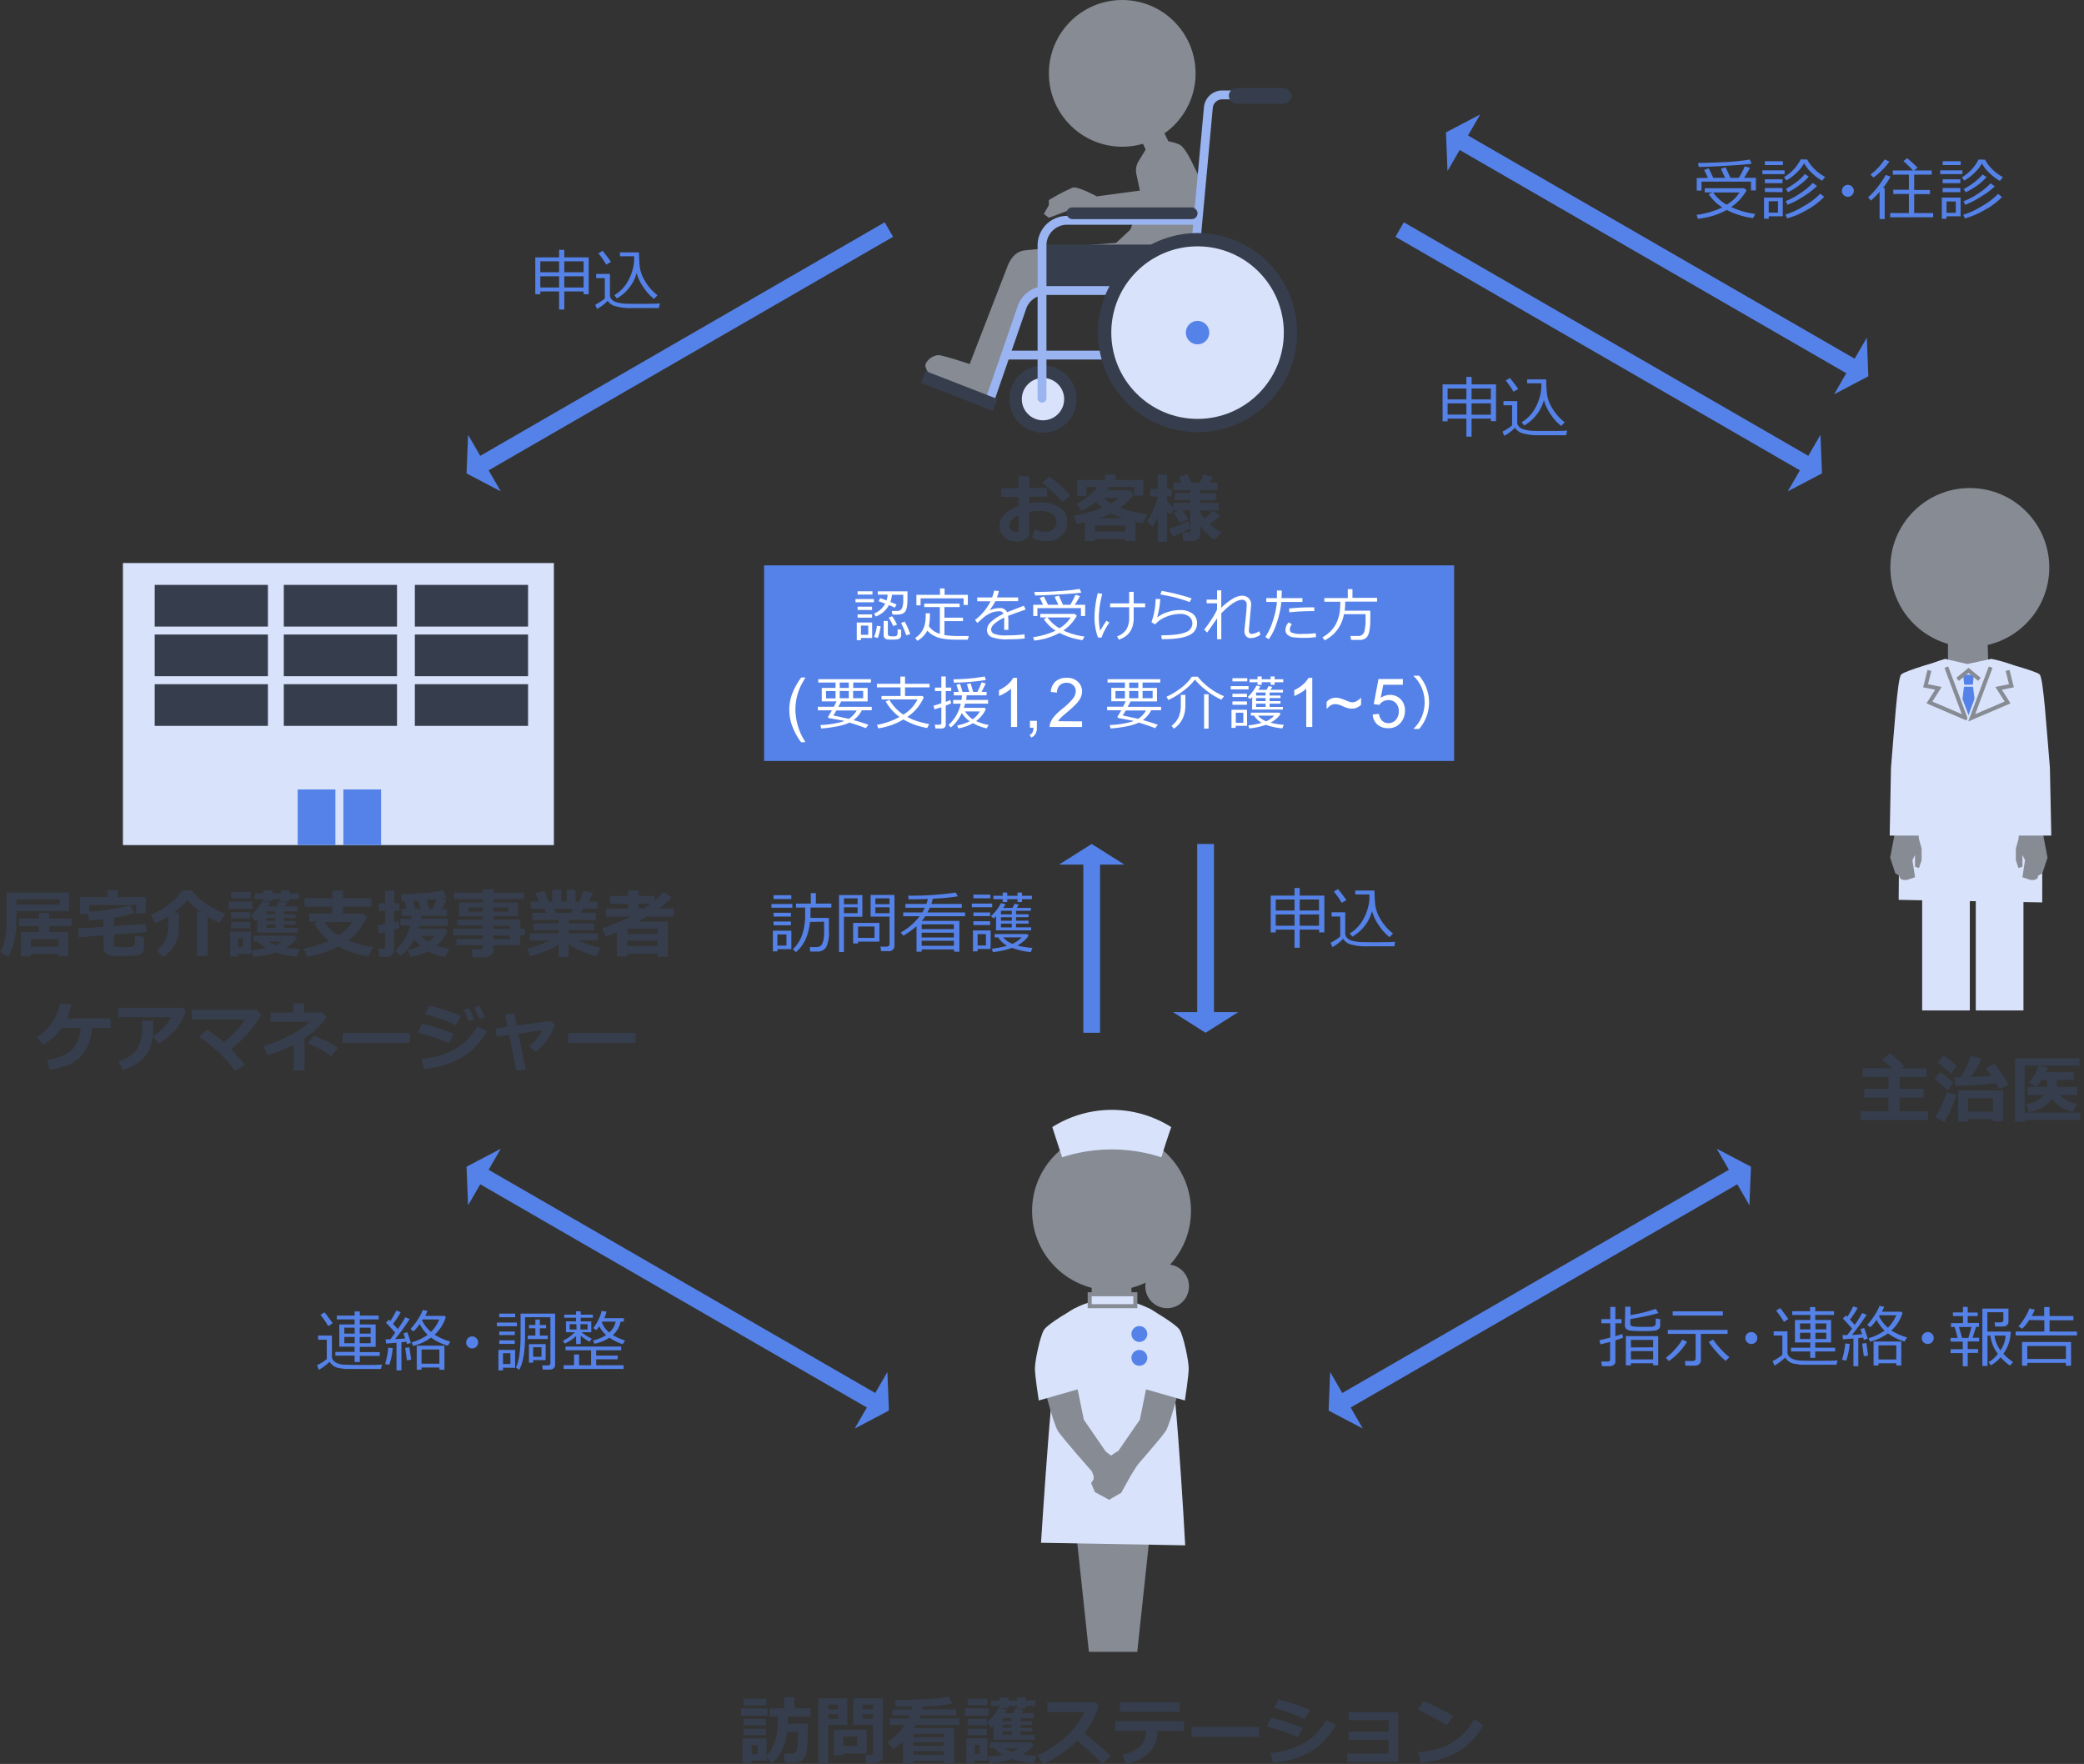 <svg id="レイヤー_1" data-name="レイヤー 1" xmlns="http://www.w3.org/2000/svg" viewBox="0 0 498.83 422.2"><rect x="0" y="0" width="498.83" height="422.2" fill="#333333" stroke="none"/><defs><style>.cls-1{fill:#868b94;}.cls-2{fill:#363e4d;}.cls-12,.cls-13,.cls-14,.cls-15,.cls-3,.cls-5{fill:none;}.cls-3,.cls-5{stroke:#99b4f1;stroke-width:2.12px;}.cls-11,.cls-12,.cls-13,.cls-14,.cls-15,.cls-3,.cls-4,.cls-5,.cls-6,.cls-8{stroke-miterlimit:10;}.cls-10,.cls-11,.cls-4,.cls-6{fill:#d8e2fa;}.cls-4,.cls-6,.cls-8{stroke:#363e4d;}.cls-4{stroke-width:2.98px;}.cls-5{stroke-linecap:round;}.cls-6{stroke-width:3.18px;}.cls-7{fill:#5582e8;}.cls-8,.cls-9{fill:#fff;}.cls-8{stroke-linecap:square;stroke-width:3.02px;}.cls-11,.cls-13{stroke:#868b94;}.cls-11{stroke-width:0.96px;}.cls-12{stroke:#d8e2fa;stroke-width:1.9px;}.cls-13{stroke-width:0.95px;}.cls-14,.cls-15{stroke:#5582e8;}.cls-14{stroke-width:4.01px;}.cls-15{stroke-width:4.01px;}</style></defs><title>img_houmonkango</title><path class="cls-1" d="M262.54,47s-4.53-2.42-5.74-2.11a46.21,46.21,0,0,0-5.74,3v1.21l-1.21,2.11,1.21.91,4.32-1.6,7.16.09,16.62.6L278,44.93Z"/><path class="cls-1" d="M271.69,53.9l-4.54,4.24s-19.94,1.51-22,1.81-3.19,1.89-3.93,3.62L232.1,87.14S225.76,85,224.55,85a3.82,3.82,0,0,0-3,2.11c-.31.91.9,2.42.9,2.42l14.2,5.74L246,70.22l29.31-1.51"/><path class="cls-1" d="M277.73,33.66a12.07,12.07,0,0,1,4.53.91c1.82.9,3.63,5.74,4.54,7.25S285.28,63,285.28,63L273.2,64.48l-4.84-3,4.84-14.2L272,41.65a4.21,4.21,0,0,1,.54-3.08l2.44-4"/><circle class="cls-1" cx="268.62" cy="17.56" r="17.56"/><polyline class="cls-1" points="278.18 30.82 280.6 35.7 277.56 38.05 275.16 37.74 272.52 32.23"/><rect class="cls-2" x="249.65" y="58.54" width="36.06" height="11.71"/><line class="cls-3" x1="240.29" y1="84.99" x2="272.13" y2="84.99"/><circle class="cls-4" cx="249.65" cy="95.53" r="6.56"/><path class="cls-5" d="M249.42,95.3V58.73a6,6,0,0,1,6-6h31"/><path class="cls-3" d="M306.78,22.71H292.52a3.35,3.35,0,0,0-3.28,3L283.79,85"/><rect class="cls-2" x="255.27" y="49.64" width="31.38" height="2.81" rx="1.4"/><path class="cls-3" d="M283.37,69.54H250.31a6,6,0,0,0-5.71,4.08l-8,23.12"/><circle class="cls-6" cx="286.65" cy="79.61" r="22.24"/><circle class="cls-7" cx="286.65" cy="79.61" r="2.81"/><line class="cls-8" x1="222.43" y1="90.77" x2="236.79" y2="96.36"/><rect class="cls-2" x="294.14" y="21.07" width="14.99" height="3.75" rx="1.87"/><path class="cls-2" d="M247.1,128.69l.6-2a5.64,5.64,0,0,0,2.42.6,3.1,3.1,0,0,0,2-.61,2.08,2.08,0,0,0,.74-1.71,2.17,2.17,0,0,0-1.06-2,5.48,5.48,0,0,0-2.95-.67,14,14,0,0,0-2.49.24v4.84a1.87,1.87,0,0,1-.85,1.63,3.63,3.63,0,0,1-2.12.59,4.47,4.47,0,0,1-2.95-1,3.29,3.29,0,0,1-1.21-2.62,4,4,0,0,1,1.23-2.85,8.55,8.55,0,0,1,3.34-2v-2.21h-4.14v-2.07h4.14V114h2.56v2.8h4.28v2.07h-4.28v1.56a15.46,15.46,0,0,1,2.45-.19,8.67,8.67,0,0,1,4.8,1.2,3.86,3.86,0,0,1,1.84,3.42,4.33,4.33,0,0,1-1.39,3.4,5.26,5.26,0,0,1-3.69,1.26A6.63,6.63,0,0,1,247.1,128.69Zm-3.28-5.39c-1.51.73-2.27,1.59-2.27,2.58a1.3,1.3,0,0,0,.53,1.06,1.88,1.88,0,0,0,1.22.42c.35,0,.52-.17.52-.5Zm12.35-4.68-1.89,1.48a25.75,25.75,0,0,0-2.27-2.34,23.67,23.67,0,0,0-2.48-2.14l1.53-1.55a16.8,16.8,0,0,1,2.64,2A25,25,0,0,1,256.17,118.62Z"/><path class="cls-2" d="M269.33,129h-7.27v.51h-2.39V125l-1.93.39-.73-1.94a28.11,28.11,0,0,0,6.76-1.95,11.44,11.44,0,0,1-1.46-1.39,16.9,16.9,0,0,1-3.4,2.14l-1.19-1.67a15,15,0,0,0,2.8-1.82,12.82,12.82,0,0,0,2.22-2.19h-2.69v2.12h-2.22v-3.81h6.62v-1.28H267v1.28h6.66v3.76h-2.19v-2.07h-6c-.19.33-.35.58-.47.77h5.4l1,1a14.11,14.11,0,0,1-3.29,3.18,29.14,29.14,0,0,0,6.49,1.56l-1.05,2.15-1.79-.38v4.67h-2.4Zm-7.27-1.76h7.27V125.8h-7.27Zm1.15-3.21h5.61a21.53,21.53,0,0,1-2.88-1.16A19.48,19.48,0,0,1,263.21,124Zm2.68-3.53a10.09,10.09,0,0,0,1.93-1.35h-3.6A10.49,10.49,0,0,0,265.89,120.5Z"/><path class="cls-2" d="M277.14,123.84a16.76,16.76,0,0,1-1.29,2.25l-1.28-1.32a16.06,16.06,0,0,0,1.56-2.93,15.37,15.37,0,0,0,1-3h-1.76V117h1.78v-3.4h2.2V117h1.13v1.78h-1.13v1.11a10.66,10.66,0,0,0,1.48,1.47v-1h4.12v-.69h-3.75v-1.65h3.75v-.75h-4.07v-1.8h1.91l-.65-1.35,2.1-.6.93,2h2l.94-1.93,2.24.6-.84,1.33h1.9v1.8h-4.14v.75H291v1.65h-3.71v.69h4.41v1.8h-4.41v.3a6.94,6.94,0,0,0,.93,1.54,14,14,0,0,0,2.19-1.8l1.62,1.26a23.78,23.78,0,0,1-2.48,1.91,17.4,17.4,0,0,0,2.75,2l-1.54,1.8a13,13,0,0,1-3.47-3.37v2.06a1.41,1.41,0,0,1-.56,1.14,2.17,2.17,0,0,1-1.4.44h-2.07l-.27-2.11h1.48c.3,0,.45-.14.45-.43v-4.79H283a22.12,22.12,0,0,1,1.41,2.09l-1.91.9c-.42-.7-1-1.53-1.6-2.48l1.06-.51h-1.14V122l-.58,1.19a6.18,6.18,0,0,1-.9-.89v7.37h-2.2Zm7.76,2.55a41.37,41.37,0,0,1-4.21,2.07l-.81-1.87a37.08,37.08,0,0,0,4.5-1.91Z"/><rect class="cls-7" x="182.89" y="135.32" width="165.17" height="46.82"/><path class="cls-9" d="M204.77,144.16v-.78h4.42v.78Zm1.31,8.53v.52h-1V149h3.68v3.71Zm-.8-10.39v-.78h3.55v.78Zm0,3.69v-.79h3.46V146Zm0,1.85v-.79h3.46v.79Zm2.55,1.9h-1.76v2.19h1.76Zm4.95-4.91a5.91,5.91,0,0,1-3.16,2.73l-.4-.72a5.1,5.1,0,0,0,2.66-2.36c-.56-.22-1.09-.41-1.59-.58l.39-.72c.36.11.87.28,1.52.53a6,6,0,0,0,.27-1.39h-2.35v-.79h7.1V143a14.94,14.94,0,0,1-.12,2.13,3.43,3.43,0,0,1-.33,1.11,1.52,1.52,0,0,1-.52.52,1.94,1.94,0,0,1-.68.27,6.73,6.73,0,0,1-1.18.07h-.79l-.13-.87h1.24a1.25,1.25,0,0,0,1.16-.58,5,5,0,0,0,.33-2.22c0-.15,0-.51,0-1.07h-2.7a7.56,7.56,0,0,1-.37,1.73c.69.26,1.19.47,1.49.61l-.47.76C213.92,145.29,213.46,145.1,212.79,144.83Zm-2.68,7.87-.88-.24a9.9,9.9,0,0,0,.68-2.67l.89.1A12.42,12.42,0,0,1,210.11,152.7Zm1.42-4.07h1v3.12a.47.47,0,0,0,.14.35.47.47,0,0,0,.29.16,5.42,5.42,0,0,0,1.5,0,.78.78,0,0,0,.26-.21,1.49,1.49,0,0,0,.15-.66c0-.36,0-.62,0-.78l.85.12V152a1,1,0,0,1-.21.65,1.09,1.09,0,0,1-.61.35,7.94,7.94,0,0,1-1.47.09,9.9,9.9,0,0,1-1-.05,1,1,0,0,1-.91-1.06Zm2.3,1.23a20.34,20.34,0,0,0-1.1-2.05l.83-.31a13.41,13.41,0,0,1,1.16,2Zm3.1,2.2a23.28,23.28,0,0,0-1.23-2.94l.86-.35a18.46,18.46,0,0,1,1.33,3Z"/><path class="cls-9" d="M222.34,149.86a4.7,4.7,0,0,0,2.5,1.8l.13,0v-6.36h-3.74v-.83h8.47v.83h-3.64v2.54h4.45v.82h-4.45V152a20.85,20.85,0,0,0,3.51.23l2.32,0-.24.88H230.5c-1.49,0-2.57,0-3.26-.06a15.65,15.65,0,0,1-2-.27,6.77,6.77,0,0,1-1.84-.7,5.26,5.26,0,0,1-1.44-1.14,5.78,5.78,0,0,1-2.37,2.43l-.54-.69a4.54,4.54,0,0,0,1.49-1.39,5.55,5.55,0,0,0,.8-1.73,10.53,10.53,0,0,0,.24-2.53v-.24h1A13,13,0,0,1,222.34,149.86Zm8.31-5.07v-1.58h-10.3v1.67h-1v-2.51H225v-1.53h1.1v1.53h5.57v2.42Z"/><path class="cls-9" d="M241.37,150.75h-1v-2.24a6.75,6.75,0,0,0,0-.68c-2.09,1-3.14,2-3.14,2.86a1.13,1.13,0,0,0,.7,1,7.27,7.27,0,0,0,3,.38,28.69,28.69,0,0,0,4.29-.25l.07,1a32.15,32.15,0,0,1-3.76.19,10.19,10.19,0,0,1-4.29-.57,1.79,1.79,0,0,1-1-1.64,2.75,2.75,0,0,1,.88-1.88,11.29,11.29,0,0,1,3.08-2,1,1,0,0,0-1-.62,5.86,5.86,0,0,0-1.76.3,7.41,7.41,0,0,0-2.35,1.5l-1.14,1-.58-.7a12.64,12.64,0,0,0,3.73-4.48h-3.19V143h3.57a10.93,10.93,0,0,0,.48-1.64l1.14.1a10.51,10.51,0,0,1-.47,1.54h5.08v.89h-5.44a14.77,14.77,0,0,1-1.34,2.08l.11.05a3.79,3.79,0,0,1,1-.33,6.26,6.26,0,0,1,1.21-.16,1.83,1.83,0,0,1,1.81,1l4-1.55.45.92c-.95.31-2.36.82-4.23,1.51a7.85,7.85,0,0,1,.09,1.3Z"/><path class="cls-9" d="M253.61,151.48a15.83,15.83,0,0,1-6.05,1.84l-.26-.82a18.05,18.05,0,0,0,5.37-1.56,9.68,9.68,0,0,1-2.83-2.76l.76-.39H249v-.85h8.24l.51.44a10.18,10.18,0,0,1-3.22,3.52,17,17,0,0,0,5.05,1.45l-.47.87A17,17,0,0,1,253.61,151.48Zm-3.94-6.73q-.57-1.23-.81-1.65l1-.34c.37.71.69,1.37,1,2h2.47l-.89-1.91,1-.29c.25.53.59,1.26,1,2.2h1.73a17.73,17.73,0,0,0,1.25-2.41l1.1.31a24,24,0,0,1-1.27,2.1h2.49v2.68h-1v-1.89H248.32v1.89h-1v-2.68Zm-1.91-2.23-.17-.85c1.41,0,3.32,0,5.72-.19a44.85,44.85,0,0,0,5.12-.52l.4.89c-.86.13-2.65.27-5.38.43s-4.59.24-5.6.24Zm5.82,7.85a7.9,7.9,0,0,0,2.7-2.58h-5.53A9,9,0,0,0,253.58,150.37Z"/><path class="cls-9" d="M265.56,149a14.3,14.3,0,0,0-1.91,3.62l-.84-.05a14.36,14.36,0,0,1-.83-4.9,25.11,25.11,0,0,1,.79-5.71l1.08.19a23,23,0,0,0-.83,5.48,16.85,16.85,0,0,0,.32,3.32q.86-1.42,1.47-2.37Zm2.26,4.12-.43-.81a4.34,4.34,0,0,0,2.2-1.63,5.17,5.17,0,0,0,.69-2.84v-2.5h-4.56v-.92h4.56v-2.76h1.08v2.76h2.74v.92h-2.74v2.61C271.36,150.58,270.18,152.31,267.82,153.09Z"/><path class="cls-9" d="M278.1,153l-.14-.94c2.93,0,4.9-.29,5.91-.77a2.2,2.2,0,0,0,1.53-2,2.08,2.08,0,0,0-.8-1.74,3.42,3.42,0,0,0-2.14-.61,8.78,8.78,0,0,0-3.34.7,6.66,6.66,0,0,0-2.62,1.81l-.89-.52a17,17,0,0,0,1-5.56l1.11,0a20,20,0,0,1-.74,4.42,7.48,7.48,0,0,1,2.48-1.28,9.6,9.6,0,0,1,2.89-.5,5,5,0,0,1,3.08.84,2.8,2.8,0,0,1,1.1,2.41,3,3,0,0,1-1.79,2.72c-1.2.65-3.3,1-6.32,1Zm7.15-9.78-.53.9a11.85,11.85,0,0,0-1.5-.55c-.67-.2-1.37-.41-2.1-.6s-1.85-.42-3.37-.69l.31-.86a44.82,44.82,0,0,1,4.47,1C283.85,142.76,284.76,143.05,285.25,143.24Z"/><path class="cls-9" d="M291.32,148c-.52.77-1.31,1.9-2.37,3.4l-.72-.7a26.07,26.07,0,0,0,1.73-2.41,17.49,17.49,0,0,0,1.36-2.4V144.4h-2.5v-.89h2.5v-2.22h1v4.19a13.37,13.37,0,0,1,2.59-2.07,4.73,4.73,0,0,1,2.36-.83,2.26,2.26,0,0,1,1.58.56,2,2,0,0,1,.62,1.49,1,1,0,0,1,0,.17l-.4,4.47c-.09,1-.14,1.55-.14,1.61,0,.57.24.86.72.86a4.36,4.36,0,0,0,1.78-.67l.28.85a4.13,4.13,0,0,1-2.31.8,1.42,1.42,0,0,1-1.13-.45,1.83,1.83,0,0,1-.4-1.26c0-.15.11-1.24.32-3.25.13-1.19.2-2.22.22-3.08a1.1,1.1,0,0,0-.29-.8,1,1,0,0,0-.79-.32q-1.85,0-5,3.24V153h-1Z"/><path class="cls-9" d="M306.81,141.33q0,.76-.06,1.83h5v.91h-5.05a21.21,21.21,0,0,1-1.16,5.2,13,13,0,0,1-1.86,3.72l-.81-.53a14.85,14.85,0,0,0,1.78-3.78,19.89,19.89,0,0,0,1-4.61H303.1v-.91h2.55c0-.59,0-1.2,0-1.83ZM315,152.48a17.61,17.61,0,0,1-2.94.19,19.07,19.07,0,0,1-2.46-.13,2.58,2.58,0,0,1-1.4-.6,1.44,1.44,0,0,1-.52-1.13,2.72,2.72,0,0,1,.78-1.84l.77.43a2.15,2.15,0,0,0-.5,1.29.85.85,0,0,0,.46.73,6.25,6.25,0,0,0,2.62.31,26,26,0,0,0,3.13-.18Zm-.41-7.11v.9H314c-1.63,0-3.42.09-5.38.28l-.06-.91a52.49,52.49,0,0,1,5.28-.28Z"/><path class="cls-9" d="M321.68,147a8.45,8.45,0,0,1-4.6,6.26l-.54-.71a8.68,8.68,0,0,0,2-1.52,6.94,6.94,0,0,0,1.21-1.65,8.23,8.23,0,0,0,.61-1.51c.13-.45.23-.88.31-1.3a20.31,20.31,0,0,0,.15-2.55H317v-.87h5.61V141h1.12v2.09h5.9V144h-7.64a17.33,17.33,0,0,1-.13,2.16H328v1.79c0,.78,0,1.47-.08,2.05a8.26,8.26,0,0,1-.26,1.49,2.4,2.4,0,0,1-.49,1,1.74,1.74,0,0,1-.73.5,2.3,2.3,0,0,1-.72.17h-2.32l-.15-.95H325a1.43,1.43,0,0,0,1.55-1,10.59,10.59,0,0,0,.32-3V147Z"/><path class="cls-9" d="M191.76,177.66a14.86,14.86,0,0,1-2-3.55,11.12,11.12,0,0,1-.83-4.21,10.82,10.82,0,0,1,.63-3.68,15.4,15.4,0,0,1,2.24-4.07h1q-1,1.68-1.29,2.4a12.91,12.91,0,0,0-.78,2.32,13.6,13.6,0,0,0-.34,3,14.55,14.55,0,0,0,2.41,7.76Z"/><path class="cls-9" d="M200,164.66v-1.29h-4.14v-.8h12.61v.8h-4.24v1.29h3.45v3.22h-6.33c-.11.24-.34.67-.69,1.3h8V170h-2.37a6.35,6.35,0,0,1-2,2.35c1.44.4,2.63.78,3.58,1.13l-.62.81c-1.11-.43-2.41-.88-3.91-1.34a12.24,12.24,0,0,1-3.12.93,28.51,28.51,0,0,1-3.65.48l-.21-.82a22.69,22.69,0,0,0,3.48-.39,16,16,0,0,0,2.27-.57,4.16,4.16,0,0,0-.52-.14L199.1,172a7.17,7.17,0,0,1-.78-.16.15.15,0,0,1-.08-.09.27.27,0,0,1,0-.16.17.17,0,0,1,0-.1c.26-.39.56-.88.89-1.47h-3.36v-.85h3.82c.24-.46.46-.89.64-1.3h-3.53v-3.22Zm0,2.49V165.4h-2.28v1.75Zm3.16,4.9a5.61,5.61,0,0,0,1.89-2h-4.86c-.29.52-.53.92-.72,1.21Q200.43,171.44,203.16,172.05ZM201,163.37v1.29h2.18v-1.29Zm0,2v1.75h2.18V165.4Zm5.61,0h-2.41v1.75h2.41Z"/><path class="cls-9" d="M216.24,172.2a16.32,16.32,0,0,1-6,2.13l-.33-.83a17.32,17.32,0,0,0,5.38-1.9,11.82,11.82,0,0,1-3.29-3.72l.89-.38a10.45,10.45,0,0,0,3.34,3.54,8.7,8.7,0,0,0,3.38-3.63H211v-.83h4.56v-2.06H209.9v-.85h5.62v-1.73h1.11v1.73h5.87v.85h-5.87v2.06h4.17l.32.3a10.66,10.66,0,0,1-3.93,4.71,13.65,13.65,0,0,0,1.4.68,15.31,15.31,0,0,0,1.66.55c.67.19,1.39.35,2.16.49l-.48.94A17,17,0,0,1,216.24,172.2Z"/><path class="cls-9" d="M223.69,169.78l-.24-.88c.45-.11,1.08-.3,1.87-.58v-2.91H223.8v-.84h1.52v-2.66h1.06v2.66h1.3v.84h-1.3V168l1.11-.44.17.78c-.26.13-.68.31-1.28.55v4.48c0,.66-.37,1-1.1,1H223.9l-.14-.91h1.05c.34,0,.51-.14.51-.43v-3.73C224.72,169.45,224.18,169.63,223.69,169.78Zm6.52.87a9.1,9.1,0,0,1-2.62,3.47l-.54-.59a9.89,9.89,0,0,0,2.93-5.1h-1.84v-.89h2a10.43,10.43,0,0,0,.11-1.11h-1.94v-.82h1.17l-.54-1.72.87-.21.59,1.93H232l-.56-1.87.89-.18.62,2.05h1a17,17,0,0,0,1-2.31l1,.3c-.21.45-.56,1.12-1,2h1.2v.82h-4.78a8.34,8.34,0,0,1-.11,1.11h5.25v.89H231a8.73,8.73,0,0,1-.3,1h5l.28.32a7.58,7.58,0,0,1-2.33,2.84,10.71,10.71,0,0,0,3,.93l-.49.81a11,11,0,0,1-3.25-1.23,10.5,10.5,0,0,1-3.54,1.25l-.25-.72a10.34,10.34,0,0,0,3-1A6.83,6.83,0,0,1,230.21,170.65Zm-1.88-7.26-.11-.81a41.8,41.8,0,0,0,7.46-.67l.31.85A53.39,53.39,0,0,1,228.33,163.39Zm4.49,8.76a5.58,5.58,0,0,0,1.71-1.87H231A6.33,6.33,0,0,0,232.82,172.15Z"/><path class="cls-9" d="M243.46,174H242v-9.17a7.37,7.37,0,0,1-1.37,1,10,10,0,0,1-1.51.75v-1.4a8.43,8.43,0,0,0,2.11-1.37,5.42,5.42,0,0,0,1.28-1.57h.93Z"/><path class="cls-9" d="M246.53,174.18v-1.65h1.66v1.65a2.86,2.86,0,0,1-.33,1.47,2,2,0,0,1-1,.87l-.41-.62a1.37,1.37,0,0,0,.68-.59,2.4,2.4,0,0,0,.24-1.13Z"/><path class="cls-9" d="M259,172.66V174h-7.75a2.45,2.45,0,0,1,.17-1,5.4,5.4,0,0,1,.94-1.56,15.46,15.46,0,0,1,1.89-1.77,16.46,16.46,0,0,0,2.58-2.48,3,3,0,0,0,.67-1.74,1.9,1.9,0,0,0-.61-1.44,2.22,2.22,0,0,0-1.59-.59,2.25,2.25,0,0,0-1.67.63,2.38,2.38,0,0,0-.63,1.72l-1.48-.15a3.64,3.64,0,0,1,1.14-2.52,3.92,3.92,0,0,1,2.67-.87,3.7,3.7,0,0,1,2.67.94,3.07,3.07,0,0,1,1,2.32,3.35,3.35,0,0,1-.29,1.38,5.44,5.44,0,0,1-.95,1.43,25.39,25.39,0,0,1-2.22,2.07c-.86.72-1.42,1.21-1.66,1.47a4.62,4.62,0,0,0-.61.78Z"/><path class="cls-9" d="M269.26,164.66v-1.29h-4.15v-.8h12.62v.8h-4.24v1.29h3.45v3.22H270.6c-.11.24-.33.67-.68,1.3h8V170h-2.37a6.44,6.44,0,0,1-2,2.35c1.44.4,2.63.78,3.58,1.13l-.63.81c-1.1-.43-2.41-.88-3.9-1.34a12.24,12.24,0,0,1-3.12.93,28.74,28.74,0,0,1-3.65.48l-.21-.82a22.84,22.84,0,0,0,3.48-.39,16,16,0,0,0,2.27-.57,4.68,4.68,0,0,0-.52-.14l-2.48-.46a7.28,7.28,0,0,1-.77-.16s-.06,0-.09-.09a.38.38,0,0,1,0-.16.17.17,0,0,1,0-.1c.26-.39.56-.88.89-1.47H265v-.85h3.82c.24-.46.45-.89.64-1.3H266v-3.22Zm0,2.49V165.4H267v1.75Zm3.16,4.9a5.61,5.61,0,0,0,1.89-2h-4.86c-.3.52-.54.92-.72,1.21Q269.69,171.44,272.42,172.05Zm-2.13-8.68v1.29h2.18v-1.29Zm0,2v1.75h2.18V165.4Zm5.61,0h-2.41v1.75h2.41Z"/><path class="cls-9" d="M292.36,167.47a16.65,16.65,0,0,1-3.34-2,17.44,17.44,0,0,1-3-2.81,13.91,13.91,0,0,1-2.9,2.79,16.92,16.92,0,0,1-3.46,2.09l-.45-.78a17.19,17.19,0,0,0,3.35-2,11.26,11.26,0,0,0,2.72-2.79h1.42a14.75,14.75,0,0,0,3,2.82,15.19,15.19,0,0,0,3.29,1.84ZM281,174.39l-.59-.67a5.36,5.36,0,0,0,1.72-2.1,7.12,7.12,0,0,0,.51-2.87v-2.44h1.09v2.6a7,7,0,0,1-.72,3.21A5.81,5.81,0,0,1,281,174.39Zm7.21,0v-8.22h1.08v8.22Z"/><path class="cls-9" d="M294.59,165v-.77h4.27V165Zm3.92,8.72h-2.74v.5h-1v-4.34h3.71ZM295,163.08v-.76h3.55v.76Zm0,3.74v-.77h3.48v.77Zm0,1.86v-.79h3.48v.79Zm2.6,1.91h-1.8V173h1.8Zm2.13-3.77a4.47,4.47,0,0,1-.52.48l-.55-.48a9.85,9.85,0,0,0,2.09-2.73l.94.23a4.81,4.81,0,0,1-.51.78h2l.46-.89.91.2-.46.69h3v.64H303.9v.74h2.6v.6h-2.6v.72h2.6v.62h-2.6v.78h3.17v.63H299.7Zm3.29,6.66a16.94,16.94,0,0,1-4,.87l-.19-.73A17.62,17.62,0,0,0,302,173a5,5,0,0,1-1.83-1.73h-.76v-.7h6.78l.34.29a4.09,4.09,0,0,1-1,1.12,7.05,7.05,0,0,1-1.41,1,20.37,20.37,0,0,0,3.17.51l-.35.84A15,15,0,0,1,303,173.48Zm-2-9.57v-.62h-1.94v-.71H301v-.67h1v.67h2.15v-.67h.94v.67h2.07v.71h-2.07v.62h-.94v-.62H302v.62Zm1.91,2.57v-.74h-2.27v.74Zm-2.27,1.32h2.27v-.72h-2.27Zm2.27.62h-2.27v.78h2.27Zm.14,4.22a5.93,5.93,0,0,0,1.94-1.35h-3.9A5.05,5.05,0,0,0,303.08,172.64Z"/><path class="cls-9" d="M314.11,174h-1.44v-9.17a7.26,7.26,0,0,1-1.36,1,10.49,10.49,0,0,1-1.51.75v-1.4a8.62,8.62,0,0,0,2.11-1.37,5.42,5.42,0,0,0,1.28-1.57h.92Z"/><path class="cls-9" d="M317.54,169.69V168a2.88,2.88,0,0,1,2.25-1,3.69,3.69,0,0,1,1,.15,11.44,11.44,0,0,1,1.52.56,8.53,8.53,0,0,0,.83.3,2,2,0,0,0,1.65-.24,4,4,0,0,0,1-.79v1.71a3.56,3.56,0,0,1-1.05.7,3,3,0,0,1-1.19.22,3.93,3.93,0,0,1-.92-.11,11.9,11.9,0,0,1-1.4-.54,4,4,0,0,0-1.59-.43,2.15,2.15,0,0,0-1,.22A4.92,4.92,0,0,0,317.54,169.69Z"/><path class="cls-9" d="M328.57,171l1.51-.12a2.68,2.68,0,0,0,.78,1.65,2.13,2.13,0,0,0,1.48.56,2.31,2.31,0,0,0,1.76-.78,3,3,0,0,0,.71-2.08,2.7,2.7,0,0,0-.69-1.95,2.42,2.42,0,0,0-1.81-.71,2.5,2.5,0,0,0-1.25.32,2.32,2.32,0,0,0-.88.82l-1.36-.18,1.14-6h5.83v1.37h-4.68l-.63,3.16a3.74,3.74,0,0,1,2.22-.74,3.52,3.52,0,0,1,2.59,1.06,3.73,3.73,0,0,1,1,2.74,4.26,4.26,0,0,1-.93,2.75,3.69,3.69,0,0,1-3.07,1.42,3.85,3.85,0,0,1-2.62-.89A3.49,3.49,0,0,1,328.57,171Z"/><path class="cls-9" d="M342.06,168.1a9.75,9.75,0,0,1-2.37,6.37h-1.34v-.06a8.28,8.28,0,0,0,1.82-2.53,8.76,8.76,0,0,0,.83-3.78,8.64,8.64,0,0,0-.83-3.76,8.21,8.21,0,0,0-1.82-2.54v-.07h1.34A9.76,9.76,0,0,1,342.06,168.1Z"/><polygon class="cls-1" points="260.64 395.36 272.22 395.36 276.03 359.7 256.83 359.7 260.64 395.36"/><circle class="cls-1" cx="266.06" cy="289.82" r="19.02"/><polygon class="cls-1" points="270.68 303.6 261.31 303.6 261.31 314.54 270.99 314.54 270.68 303.6"/><path class="cls-10" d="M270.73,311.58s5.52,1.22,7.67,4.29c2.64,3.77,5.29,54,5.29,54l-34.51-.61s3.14-50.31,5-53.38,7.06-4.29,7.06-4.29l4.6,1.22Z"/><path class="cls-10" d="M278,277a38.46,38.46,0,0,0-23.77,0q-1.19-3.62-2.35-7.23a26.62,26.62,0,0,1,28.47,0C279.52,272.16,278.73,274.57,278,277Z"/><rect class="cls-11" x="260.83" y="309.78" width="10.93" height="2.85"/><path class="cls-1" d="M275.33,327.53l7.67,1.84s-2.76,11.35-4,13.19-8,9.51-8,9.51l-4.3-3.37,6.14-8.9Z"/><path class="cls-10" d="M274.87,313.07s6.6,3.72,7.52,5.26,2.14,7.36,2.14,9.2-.92,7.67-.92,7.67l-10.73-3.07"/><circle class="cls-7" cx="272.72" cy="319.29" r="1.9"/><circle class="cls-7" cx="272.72" cy="325" r="1.9"/><path class="cls-1" d="M256.92,327.53l-7.66,1.84s2.76,11.35,4,13.19,8,9.51,8,9.51l4.29-3.37-6.13-8.9Z"/><path class="cls-10" d="M257.38,313.07s-6.59,3.72-7.51,5.26-2.15,7.36-2.15,9.2.92,7.67.92,7.67l10.74-3.07"/><circle class="cls-1" cx="279.37" cy="307.88" r="5.23"/><polygon class="cls-1" points="267.45 347.38 264.46 349.37 261.78 352.22 261.78 354.06 261.17 354.98 262.09 357.13 265.47 358.97 268.38 357.29 270.68 353.14 272.68 349.96 267.45 347.38"/><polyline class="cls-1" points="260.61 350.23 262.14 354.22 265.51 357.9 270.18 351.67 264.61 347.38"/><path class="cls-2" d="M183.7,410.65h-6.32v-1.76h6.32Zm-.21,10.73h-3.63V422h-2.11v-5.91h5.74v4.21a8.58,8.58,0,0,0,1.32-1.94,12.93,12.93,0,0,0,1-2.65,21.24,21.24,0,0,0,.39-4.79v-.07h-2v-1.95h3.5v-2.69h2.44v2.69H194v1.95h-5.44v1.72h4.81a54.39,54.39,0,0,1-.24,6.26,4,4,0,0,1-1,2.35,2.66,2.66,0,0,1-1.9.72h-2.37l-.22-2.15h1.71a1.81,1.81,0,0,0,.84-.17,1.25,1.25,0,0,0,.5-.68,6.13,6.13,0,0,0,.26-1.5c0-.65.07-1.43.07-2.33v-.58h-2.59a12.33,12.33,0,0,1-3.59,7.6l-1.36-1.42Zm-.05-13.23H178v-1.56h5.45Zm-.09,4.81H178v-1.54h5.34Zm0,2.35H178v-1.54h5.34Zm-2,4.52v-2.14h-1.41v2.14Z"/><path class="cls-2" d="M202.81,412.83h-4.57v9.34h-2.36V406.51h6.93Zm-2.21-3.73V408h-2.36v1.13Zm0,2.29v-1.1h-2.36v1.1Zm1.27,8.28v.47h-2.28V414h7.83v5.69Zm0-1.78h3.3v-2.23h-3.3Zm9.41,2.51a1.42,1.42,0,0,1-.57,1.15,2.16,2.16,0,0,1-1.39.46h-2l-.23-1.95h1.32a.62.62,0,0,0,.38-.14.48.48,0,0,0,.17-.36v-6.73h-4.71v-6.32h7.06Zm-4.81-11.3h2.46V408h-2.46Zm2.46,1.19h-2.46v1.1h2.46Z"/><path class="cls-2" d="M225.88,421.48h-7.27v.58h-2.48v-5.23c-.54.48-1.29,1.07-2.25,1.78L212.46,417a16.56,16.56,0,0,0,4.13-4.15H213v-1.51h4.42c.12-.27.22-.51.31-.74h-4.15v-1.46h4.6c.06-.24.11-.46.14-.65-1.12,0-2.43,0-3.91,0l-.12-1.59c4.48-.08,7.5-.2,9.06-.33s2.79-.29,3.7-.47l.91,1.67a45.91,45.91,0,0,1-7.12.64,6.35,6.35,0,0,1-.14.71h8.18v1.46H220.3c-.09.24-.19.49-.3.74h9.63v1.51H219.21c-.15.26-.31.51-.48.77h9.61v8.46h-2.46Zm0-5.63V415h-7.27v.86Zm-7.27,2.06h7.27V417h-7.27Zm0,2.11h7.27v-.91h-7.27Z"/><path class="cls-2" d="M236.67,410.61H231v-1.72h5.69Zm-.36,10.77h-3.1V422h-1.89v-5.94h5Zm0-13.26h-4.71v-1.53h4.71Zm-.09,4.8h-4.6v-1.5h4.6Zm0,2.36h-4.6v-1.51h4.6Zm-1.74,4.55v-2.18h-1.16v2.18ZM241,409.19a9.27,9.27,0,0,1-.45.87h1.88c.19-.33.4-.71.63-1.15l2,.32-.56.83h3v1.19h-3.23V412H247v.84h-2.76v.74H247v.82h-2.75v.84h3.37v1.13h-9.77V413.1l-.52.45-1.08-1.37a9.13,9.13,0,0,0,1.48-1.5,9.31,9.31,0,0,0,1.23-1.87Zm6.39,8.46a8.4,8.4,0,0,1-2.68,2.27,29.16,29.16,0,0,0,3.45.36l-.76,1.75a20.8,20.8,0,0,1-5.1-1,24,24,0,0,1-5.39,1l-.49-1.56a22.83,22.83,0,0,0,3.56-.51,7.88,7.88,0,0,1-1.89-1.53H237V417h9.7Zm-5.93-8.8H239.3v-.56h-2.07V407h2.07v-.7h2.12v.7h2v-.7h2.11v.7h2.29v1.33h-2.29v.62h-2.11v-.62h-2Zm.72,3.12v-.72H240V412ZM240,413.55h2.16v-.74H240Zm2.16.82H240v.84h2.16Zm0,4.95a7.28,7.28,0,0,0,1.65-.84h-3.32A8.42,8.42,0,0,0,242.18,419.32Z"/><path class="cls-2" d="M265.86,420.26l-2,1.89q-1.56-1.69-6-5.53a26.68,26.68,0,0,1-8.23,5.58l-1.28-2.07a24.62,24.62,0,0,0,6.54-4.24,18.49,18.49,0,0,0,4.71-6.15h-8.91v-2.3h11.55l.72.69a17,17,0,0,1-1.43,3.67,21.92,21.92,0,0,1-2,3Q263.31,417.84,265.86,420.26Z"/><path class="cls-2" d="M283.43,414.29H277v.27a6.82,6.82,0,0,1-2,5,10.41,10.41,0,0,1-5.53,2.6l-.79-2.18a8.51,8.51,0,0,0,4.14-1.93,4.5,4.5,0,0,0,1.44-3.4v-.39H267V412h16.4Zm-1.08-4.57H268.1v-2.25h14.25Z"/><path class="cls-2" d="M301.35,415.68H285.21v-2.33h16.14Z"/><path class="cls-2" d="M311.84,413.55l-1.19,2.21c-1.31-.57-2.38-1-3.22-1.28s-2.24-.71-4.19-1.26l1-2.07a32.29,32.29,0,0,1,3.34.86C308.59,412.32,310,412.84,311.84,413.55Zm7.87-.69a16,16,0,0,1-6,6.37,21.31,21.31,0,0,1-9,2.69l-.58-2.36a20.93,20.93,0,0,0,7.74-2.19,14.58,14.58,0,0,0,5.57-5.62Zm-6.16-3.62-1.24,2.2c-.64-.29-1.3-.57-2-.85s-1.23-.49-1.66-.63L305,408.77l1-2A52.53,52.53,0,0,1,313.55,409.24Z"/><path class="cls-2" d="M334.7,421.72H322.49v-2h9.88v-3.34h-9.55v-1.89h9.55v-2.78h-9.59v-1.87H334.7Z"/><path class="cls-2" d="M347.84,410.75l-1.61,2.18c-.86-.55-1.63-1-2.3-1.4s-2.19-1.17-4.55-2.36l1.39-2A57.6,57.6,0,0,1,347.84,410.75ZM355,412.9a16,16,0,0,1-5.83,6.28,21.61,21.61,0,0,1-9.09,2.7l-.6-2.46a24.28,24.28,0,0,0,5-.91,13.3,13.3,0,0,0,3.51-1.69,17.82,17.82,0,0,0,2.57-2.12,16.75,16.75,0,0,0,2.32-3.21Z"/><path class="cls-7" d="M91.17,327.66H87.33l-3.37,0c-.91,0-1.53,0-1.84-.08a12.1,12.1,0,0,1-1.22-.19,3.19,3.19,0,0,1-2-1.45,14.25,14.25,0,0,1-2.56,1.93l-.46-1.1a8.84,8.84,0,0,0,1.24-.7,6.7,6.7,0,0,0,1.1-.8v-4.61H76.15v-1h3.3v4.93a1.57,1.57,0,0,0,.31,1,2.3,2.3,0,0,0,1,.7,4.66,4.66,0,0,0,1.57.35c.62,0,1.94.06,4,.06,2.53,0,4.23,0,5.11-.08Zm-12.6-10.25a18.08,18.08,0,0,0-1.88-2.7l1-.62c.45.58,1.1,1.45,1.94,2.61Zm1.7,7.07v-.9h4.61v-1.26H81.21V317h3.67v-1.21H80.63v-.9h4.25v-1h1.25v1h4.5v.9h-4.5V317h3.79v5.37H86.13v1.26h4.76v.9H86.13V326H84.88v-1.54Zm2.15-5.28H84.9v-1.43H82.42Zm2.48.8H82.42v1.5H84.9Zm1.21-.8h2.61v-1.43H86.11Zm2.61.8H86.11v1.5h2.61Z"/><path class="cls-7" d="M93.17,326.66l-1-.19a19,19,0,0,0,.77-3.91l1.06.1A14.88,14.88,0,0,1,93.17,326.66ZM94.91,328v-6.62l-2.5.19-.12-1,1.13,0c.33-.42.71-.94,1.17-1.57-1-1.18-1.79-2-2.21-2.41l.72-.73.33.33a18.27,18.27,0,0,0,1.42-2.5l1.07.36a18.66,18.66,0,0,1-1.85,2.8c.38.4.76.82,1.15,1.26A29.19,29.19,0,0,0,97,315.29l1.08.41a56,56,0,0,1-3.51,4.82c1-.06,1.83-.11,2.42-.17l-.41-1.22.92-.27q.58,1.63.84,2.58l-.93.26-.16-.56c-.3,0-.68.09-1.16.13V328Zm2.49-2.4-.41-3,1-.12.43,2.95Zm5.77-5.46a11.85,11.85,0,0,1-4.3,2l-.33-.83a13.5,13.5,0,0,0,3.84-1.82,8.8,8.8,0,0,1-1.91-2.59A14.31,14.31,0,0,1,99,318.68l-.75-.59a14.25,14.25,0,0,0,1.65-2.1,12.76,12.76,0,0,0,1.3-2.45l1.12.24a9.85,9.85,0,0,1-.55,1.18h4.66l.27.31a9.56,9.56,0,0,1-2.66,4.18,13,13,0,0,0,3.74,1.64l-.58,1A12.47,12.47,0,0,1,103.17,320.14Zm2,7.17h-4.27v.53H99.75v-5.75h6.63v5.75h-1.19Zm-4.27-.91h4.27V323h-4.27Zm2.25-7.6a8.92,8.92,0,0,0,2-3h-4l-.13.22A8.39,8.39,0,0,0,103.17,318.8Z"/><path class="cls-7" d="M111.6,321.28a1.38,1.38,0,0,1,.42-1,1.41,1.41,0,0,1,2,0,1.44,1.44,0,1,1-2.45,1Z"/><path class="cls-7" d="M118.94,317.43v-.88h4.79v.88Zm1.47,9.91V328H119.3v-4.9h4v4.29Zm-.91-12.07v-.86h3.82v.86Zm0,4.28v-.85h3.72v.85Zm0,2.11v-.85h3.72v.85Zm2.67,2.22h-1.77v2.6h1.77Zm9.4,3.93h-1.65l-.13-1h1.27q.69,0,.69-.54v-11h-6.07v4.44c0,3.79-.47,6.52-1.41,8.17l-.77-.58q1.11-2.22,1.11-7.75v-5.14h8.26V326.7a1,1,0,0,1-.36.81A1.41,1.41,0,0,1,131.58,327.81Zm-5.25-7.31v-.83h1.83v-1.75h-1.53v-.78h1.53v-1.32h1.07v1.32h1.5v.78h-1.5v1.75h1.89v.83Zm1.29,5.05v.6h-1v-4.44h4v3.84Zm0-.81h2v-2.28h-2Z"/><path class="cls-7" d="M135.2,321.57l-.47-.66a10.43,10.43,0,0,0,2.88-2.05h-2.14v-2.59h2.41v-.87h-2.83v-.74h2.83v-.79H139v.79h2.91v.74H139v.87h2.53v2.59h-2.36a11.5,11.5,0,0,0,2.46,1.54l-.51.75A12,12,0,0,1,139,319.7v2H137.9v-1.93A9.49,9.49,0,0,1,135.2,321.57Zm2.21,5.2V324.2h1.19v2.57h2.88v-3.58h-6.11v-.89H148.7v.89h-6v1.27h5.15v.88h-5.15v1.43h6.56v.89H134.91v-.89Zm.55-9.83h-1.6v1.27H138Zm2.68,0h-1.7v1.27h1.7Zm7.91-.61a5.76,5.76,0,0,1-1.86,3.21,14.43,14.43,0,0,0,2.94,1.33l-.62.85a12.77,12.77,0,0,1-3.14-1.55,9.92,9.92,0,0,1-3.57,1.45l-.34-.8a9.13,9.13,0,0,0,3.11-1.28,7.27,7.27,0,0,1-1.63-2.09c-.27.38-.5.68-.68.89l-.75-.46a11.35,11.35,0,0,0,2-4.11l1.17.16a7.87,7.87,0,0,1-.56,1.57h4.71v.83Zm-2.72,2.6a4.62,4.62,0,0,0,1.53-2.6h-3.19l-.1.17A5.63,5.63,0,0,0,145.83,318.93Z"/><path class="cls-7" d="M184.66,217.27v-.9h5v.9Zm1.43,9.91v.52H185v-4.94h4.42v4.42Zm-.93-12v-.91h4.25v.91Zm0,4.2v-.9h4.16v.9Zm0,2.08v-.9h4.16v.9Zm3.09,2.2h-2.17v2.66h2.17Zm5.63-3q-.49,4.8-3.34,7.21l-.78-.65a8.47,8.47,0,0,0,2.15-3.22,14.43,14.43,0,0,0,.81-5.28v-1.5h-2.18v-.95h3.54v-2.5h1.21v2.5H199v.95H194v2.48h4.41v3.09a8.14,8.14,0,0,1-.65,3.9,2.35,2.35,0,0,1-2.12,1.06h-1.72l-.1-1.07h1.39a2.38,2.38,0,0,0,1-.15,1.33,1.33,0,0,0,.58-.63,3.54,3.54,0,0,0,.36-1.21,11.66,11.66,0,0,0,.11-1.79V220.6Z"/><path class="cls-7" d="M202,219.42v8.44h-1.18V214.23h5.6v5.19Zm0-3h3.28v-1.4H202Zm3.28.74H202v1.41h3.28Zm.11,8.22v.44h-1.18v-4.93h6.29v4.49Zm0-.9h3.93v-2.72h-3.93Zm7.36,3.18h-1.84l-.18-1.09h1.52a.71.71,0,0,0,.47-.17.53.53,0,0,0,.2-.38v-6.63h-4.53v-5.19h5.71v12.31a1,1,0,0,1-.41.81A1.43,1.43,0,0,1,212.7,227.69Zm-3.22-11.24h3.39v-1.4h-3.39Zm3.39.74h-3.39v1.41h3.39Z"/><path class="cls-7" d="M228.33,227.24h-7.72v.54h-1.23v-6.09a19.43,19.43,0,0,1-3.16,2.27l-.62-.77a14.62,14.62,0,0,0,4.53-3.89h-3.94v-.9h4.56a12.79,12.79,0,0,0,.62-1.14h-4.64v-.9h5a9.54,9.54,0,0,0,.37-1.2q-2.44.09-4.62.09l-.09-.88a72.57,72.57,0,0,0,11.38-.74l.5.9a47,47,0,0,1-6,.57,11.32,11.32,0,0,1-.35,1.26h7.3v.9h-7.66a12.53,12.53,0,0,1-.59,1.14H231v.9h-9.5a13.64,13.64,0,0,1-.86,1.11h9v7.37h-1.22Zm0-4.86v-1.14h-7.72v1.14Zm-7.72,2h7.72v-1.15h-7.72Zm0,2h7.72v-1.22h-7.72Z"/><path class="cls-7" d="M232.62,217.14v-.88h4.87v.88Zm4.48,10H234v.57h-1.11v-5h4.24ZM233,215v-.87h4.06V215Zm0,4.27v-.87h4v.87Zm0,2.13v-.9h4v.9Zm3,2.18H234v2.71H236Zm2.43-4.31a7.39,7.39,0,0,1-.58.56l-.64-.56a11.2,11.2,0,0,0,2.39-3.12l1.08.27a5.92,5.92,0,0,1-.58.88h2.26l.52-1,1,.22-.52.79h3.39V218h-3.55v.84h3v.69h-3v.83h3v.7h-3v.9h3.62v.72h-8.43Zm3.77,7.61a18.38,18.38,0,0,1-4.56,1l-.21-.83a20.6,20.6,0,0,0,3.61-.68,5.79,5.79,0,0,1-2.09-2h-.87v-.8h7.75l.39.33a4.73,4.73,0,0,1-1.1,1.28,7.89,7.89,0,0,1-1.61,1.13,23.39,23.39,0,0,0,3.63.58l-.41,1A17.15,17.15,0,0,1,242.22,226.85ZM240,215.91v-.7h-2.22v-.81H240v-.77h1.09v.77h2.46v-.77h1.08v.77H247v.81h-2.37v.7h-1.08v-.7h-2.46v.7Zm2.18,2.94V218h-2.59v.84Zm-2.59,1.52h2.59v-.83h-2.59Zm2.59.7h-2.59v.9h2.59Zm.16,4.83a6.58,6.58,0,0,0,2.21-1.55h-4.45A5.77,5.77,0,0,0,242.32,225.9Z"/><path class="cls-7" d="M315.72,222.51H311.1v4.33h-1.24v-4.33h-4.5v.66h-1.2v-8.81h5.7v-1.82h1.24v1.82H317v8.81h-1.23Zm-5.86-4.58V215.3h-4.5v2.63Zm-4.5,3.64h4.5v-2.7h-4.5Zm5.74-6.27v2.63h4.62V215.3Zm0,6.27h4.62v-2.7H311.1Z"/><path class="cls-7" d="M333.75,226.5h-6.44a13.57,13.57,0,0,1-3.95-.44,3.18,3.18,0,0,1-1.87-1.37,9.56,9.56,0,0,1-2.56,2l-.42-1.05a9.79,9.79,0,0,0,1.2-.69,8.48,8.48,0,0,0,1.09-.81v-4.78h-2.07v-1H322v5a1.51,1.51,0,0,0,.52,1.2,2.66,2.66,0,0,0,1.21.63,12.1,12.1,0,0,0,1.3.24q.62.09,3.54.09c2.52,0,4.31,0,5.38-.1Zm-12.6-10.4a18.36,18.36,0,0,0-1.88-2.7l1-.61c.83,1,1.49,1.91,2,2.64Zm7.26,2a9.51,9.51,0,0,1-1.73,3.47,9.69,9.69,0,0,1-3,2.61l-.6-.78a8.42,8.42,0,0,0,2.79-2.64,10.93,10.93,0,0,0,1.48-3.22,10.37,10.37,0,0,0,.44-2.36l0-1.1H324.4v-.93H329c0,1.11.08,2.21.17,3.3a8.55,8.55,0,0,0,1.31,3.63,11.58,11.58,0,0,0,2.95,3.34l-.83.88a11.82,11.82,0,0,1-2.46-2.68A11.44,11.44,0,0,1,328.41,218.08Z"/><path class="cls-7" d="M383.09,321.76l-.25-1c.65-.13,1.52-.33,2.6-.61v-3.42h-2.13v-1h2.13V312.8h1.22v2.93h1.48v1h-1.48v3.07c.77-.22,1.32-.4,1.65-.53l.19.89a16,16,0,0,1-1.84.65v5.11a.91.91,0,0,1-.41.78,1.6,1.6,0,0,1-1,.29h-1.81l-.15-1.11h1.48c.42,0,.63-.18.63-.55v-4.15C384.46,321.42,383.68,321.63,383.09,321.76Zm5.93-9h1.26v2a35.74,35.74,0,0,0,6.06-1.49l.63,1a26.12,26.12,0,0,1-3,.74c-1.4.3-2.64.53-3.73.7v1.06a.62.62,0,0,0,.47.67,14.74,14.74,0,0,0,2.69.13c.92,0,1.53,0,1.82,0a2,2,0,0,0,.67-.14.58.58,0,0,0,.32-.26,1.46,1.46,0,0,0,.12-.59c0-.29,0-.61,0-1l1.06.16v1.43a1.18,1.18,0,0,1-.32.88,1.75,1.75,0,0,1-1,.43,20.86,20.86,0,0,1-2.67.11,28.65,28.65,0,0,1-3.06-.1,1.84,1.84,0,0,1-1.09-.43,1.21,1.21,0,0,1-.32-.89Zm6.68,13.54h-5.32v.49h-1.21v-7h7.74v7H395.7Zm0-3.83V320.7h-5.32v1.81Zm-5.32,2.9h5.32v-2h-5.32Z"/><path class="cls-7" d="M399.47,325.77l-.73-.8a12.67,12.67,0,0,0,2.23-2.06,13.25,13.25,0,0,0,1.72-2.29l1.11.54A15.46,15.46,0,0,1,399.47,325.77Zm6.27,1.1h-2.3l-.13-1.11h1.88a.76.76,0,0,0,.48-.17.54.54,0,0,0,.2-.43v-5.9h-6.66v-.95h14.31v.95h-6.39v6.33a1.16,1.16,0,0,1-.42.91A1.45,1.45,0,0,1,405.74,326.87Zm-5.36-12v-1h12v1Zm12.68,10.86a17.22,17.22,0,0,1-2.12-2.08A19.1,19.1,0,0,1,409,321.2l1.05-.57a23.42,23.42,0,0,0,2.07,2.51,14.26,14.26,0,0,0,1.84,1.7Z"/><path class="cls-7" d="M417.77,320.27a1.43,1.43,0,1,1,.42,1A1.38,1.38,0,0,1,417.77,320.27Z"/><path class="cls-7" d="M439.58,326.65h-3.84l-3.37,0c-.91,0-1.53,0-1.84-.07s-.72-.1-1.22-.2a3.22,3.22,0,0,1-2-1.45,13.8,13.8,0,0,1-2.56,1.93l-.46-1.1a8.83,8.83,0,0,0,1.25-.7,7,7,0,0,0,1.09-.8v-4.61h-2.08v-1h3.3v4.93a1.57,1.57,0,0,0,.31,1,2.22,2.22,0,0,0,1,.7,4.66,4.66,0,0,0,1.57.35c.62.05,1.94.07,4,.07,2.53,0,4.23,0,5.11-.09ZM427,316.4a17.36,17.36,0,0,0-1.88-2.7l1-.61c.46.57,1.1,1.44,1.94,2.6Zm1.7,7.07v-.9h4.62v-1.26h-3.68v-5.37h3.68v-1.21H429v-.89h4.26v-1h1.24v1H439v.89h-4.5v1.21h3.79v5.37h-3.79v1.26h4.76v.9h-4.76V325H433.3v-1.54Zm2.15-5.28h2.48v-1.43h-2.48Zm2.48.8h-2.48v1.5h2.48Zm1.21-.8h2.61v-1.43h-2.61Zm2.61.8h-2.61v1.5h2.61Z"/><path class="cls-7" d="M441.91,325.66l-1-.2a18.31,18.31,0,0,0,.77-3.91l1.06.11A15.57,15.57,0,0,1,441.91,325.66Zm1.73,1.33v-6.62l-2.5.19-.12-1,1.14,0c.32-.41.71-.94,1.16-1.57-1.05-1.18-1.79-2-2.21-2.4l.72-.74.33.33a16.76,16.76,0,0,0,1.42-2.5l1.07.36a18.66,18.66,0,0,1-1.85,2.8c.38.4.76.82,1.15,1.26a27.77,27.77,0,0,0,1.78-2.82l1.07.41a56.49,56.49,0,0,1-3.5,4.82c1-.05,1.82-.11,2.41-.17l-.41-1.22.92-.27q.58,1.63.84,2.58l-.93.26c-.06-.2-.11-.39-.16-.56-.29.05-.68.09-1.16.13V327Zm2.49-2.4-.4-3,1-.13.43,3Zm5.77-5.46a11.85,11.85,0,0,1-4.3,2l-.33-.82a13.49,13.49,0,0,0,3.84-1.83,8.8,8.8,0,0,1-1.91-2.59,14.31,14.31,0,0,1-1.51,1.79l-.75-.58a14.25,14.25,0,0,0,1.65-2.11,12.76,12.76,0,0,0,1.3-2.45l1.12.24a9.85,9.85,0,0,1-.55,1.18h4.66l.27.31a9.45,9.45,0,0,1-2.66,4.18,13.24,13.24,0,0,0,3.74,1.65l-.58,1A12.37,12.37,0,0,1,451.9,319.13Zm2,7.17h-4.26v.53h-1.18v-5.74h6.63v5.74h-1.19Zm-4.26-.91h4.26V322h-4.26Zm2.25-7.59a9.26,9.26,0,0,0,2-3h-4l-.13.21A8.45,8.45,0,0,0,451.91,317.8Z"/><path class="cls-7" d="M460,320.27a1.43,1.43,0,1,1,.42,1A1.38,1.38,0,0,1,460,320.27Z"/><path class="cls-7" d="M469.81,327v-3.14H466.9v-.92h2.91v-1.83h-2.92v-.89h1.71l-.73-2.61H467v-.92h2.86V315h-2.4v-.87h2.4V312.8H471v1.35h2.39V315H471v1.65h2.68v.92H473l-.85,2.61h1.58v.89H471v1.83h2.47v.92H471V327Zm-.16-6.78h1.51l.74-2.61h-3Zm4.85,6.72V313.21h6.25v3.2a1,1,0,0,1-.4.78,1.51,1.51,0,0,1-1,.32h-1.78l-.16-1h1.42c.47,0,.7-.19.7-.57v-1.87H475.7v4.65h5.58a9.06,9.06,0,0,1-1.75,5.29,12.45,12.45,0,0,0,2.33,2l-.75.85a13.14,13.14,0,0,1-2.24-2,8.93,8.93,0,0,1-2.34,1.93l-.53-.74a8.3,8.3,0,0,0,2.22-2l0,0a9,9,0,0,1-1.1-1.85,8.71,8.71,0,0,1-.69-2.52h-.7v7.26Zm4.34-3.71a7.22,7.22,0,0,0,1.23-3.55H477.4A7.57,7.57,0,0,0,478.84,323.21Z"/><path class="cls-7" d="M485.71,315.94a10.77,10.77,0,0,1-1.66,2.09l-.9-.55a15.93,15.93,0,0,0,1.5-2.07,12,12,0,0,0,1.12-2.25l1.29.33a14.09,14.09,0,0,1-.76,1.49h3v-2.14h1.29V315h5.7v1h-5.7v2.71h6.56v.93H482.47v-.93h6.87v-2.71Zm8.8,10.26h-9.25v.69H484v-5.68h11.73v5.68h-1.24Zm-9.25-.94h9.25v-3.1h-9.25Z"/><path class="cls-7" d="M356.85,100.19h-4.61v4.32H351v-4.32h-4.5v.65H345.3V92H351V90.22h1.25V92h5.84v8.81h-1.23ZM351,95.6V93h-4.5V95.6Zm-4.5,3.64H351V96.55h-4.5ZM352.24,93V95.6h4.61V93Zm0,6.26h4.61V96.55h-4.61Z"/><path class="cls-7" d="M374.88,104.17h-6.43a13.52,13.52,0,0,1-3.95-.44,3.12,3.12,0,0,1-1.87-1.37,9.39,9.39,0,0,1-2.57,1.95l-.42-1a9.79,9.79,0,0,0,1.2-.69,8.74,8.74,0,0,0,1.1-.81V97h-2.07V96h3.3v5a1.55,1.55,0,0,0,.51,1.2,2.6,2.6,0,0,0,1.21.62c.47.11.9.19,1.31.25s1.58.08,3.54.08c2.52,0,4.31,0,5.37-.1Zm-12.6-10.4a18.42,18.42,0,0,0-1.87-2.69l1-.62q1.26,1.56,2,2.64Zm7.27,2a9.59,9.59,0,0,1-1.73,3.47,9.87,9.87,0,0,1-3,2.61l-.6-.79a8.55,8.55,0,0,0,2.8-2.64,11.55,11.55,0,0,0,1.48-3.21,10.3,10.3,0,0,0,.43-2.36l0-1.11h-3.39V90.8h4.56c0,1.11.07,2.21.16,3.3a8.66,8.66,0,0,0,1.32,3.64,11.79,11.79,0,0,0,2.94,3.33l-.82.88a11.12,11.12,0,0,1-2.46-2.67A11.55,11.55,0,0,1,369.55,95.76Z"/><path class="cls-7" d="M139.69,69.76h-4.62v4.33h-1.24V69.76h-4.5v.66h-1.2V61.6h5.7V59.79h1.24V61.6h5.84v8.82h-1.22Zm-5.86-4.59V62.55h-4.5v2.62Zm-4.5,3.64h4.5V66.12h-4.5Zm5.74-6.26v2.62h4.62V62.55Zm0,6.26h4.62V66.12h-4.62Z"/><path class="cls-7" d="M157.72,73.74h-6.44a13.52,13.52,0,0,1-3.95-.44A3.14,3.14,0,0,1,145.46,72a9.51,9.51,0,0,1-2.56,1.94l-.42-1a10.85,10.85,0,0,0,1.19-.7,9.16,9.16,0,0,0,1.1-.8V66.56H142.7v-1H146v5a1.55,1.55,0,0,0,.51,1.2,2.63,2.63,0,0,0,1.22.62c.46.11.89.19,1.3.25s1.59.09,3.54.09c2.52,0,4.31,0,5.37-.1Zm-12.6-10.39a18.08,18.08,0,0,0-1.88-2.7l1-.62q1.26,1.56,2,2.64Zm7.26,2a9.59,9.59,0,0,1-1.73,3.47,10,10,0,0,1-3,2.61l-.6-.78A8.75,8.75,0,0,0,149.87,68a11,11,0,0,0,1.48-3.21,10.47,10.47,0,0,0,.44-2.36l0-1.1h-3.39v-.93h4.55c0,1.1.08,2.2.16,3.3a8.68,8.68,0,0,0,1.32,3.63,11.52,11.52,0,0,0,2.94,3.33l-.82.88a11.12,11.12,0,0,1-2.46-2.67A11.44,11.44,0,0,1,152.38,65.33Z"/><path class="cls-7" d="M413.32,50.26a18.1,18.1,0,0,1-6.91,2.1l-.3-.93a20.75,20.75,0,0,0,6.14-1.79A10.82,10.82,0,0,1,409,46.48l.86-.43h-1.81v-1h9.42l.59.5a11.78,11.78,0,0,1-3.68,4,19.24,19.24,0,0,0,5.77,1.65l-.54,1A19.28,19.28,0,0,1,413.32,50.26Zm-4.51-7.69c-.42-.94-.73-1.57-.92-1.89l1.1-.39c.42.81.78,1.57,1.1,2.28h2.83l-1-2.19,1.13-.33c.28.61.67,1.45,1.15,2.52h2a19,19,0,0,0,1.43-2.76l1.26.36c-.52.94-1,1.74-1.45,2.4h2.85v3h-1.17V43.47H407.27v2.15h-1.14v-3ZM406.63,40l-.19-1q2.43,0,6.54-.21a52.51,52.51,0,0,0,5.85-.6l.45,1c-1,.14-3,.3-6.14.49s-5.25.27-6.4.27Zm6.65,9a9.08,9.08,0,0,0,3.1-2.94h-6.32A10.13,10.13,0,0,0,413.28,49Z"/><path class="cls-7" d="M421.85,41.67v-.9h5.32v.9Zm1.52,10.1v.59h-1.13V47.29h4.49v4.48Zm-.93-12.26v-.92h4.32v.92Zm0,4.33v-.93h4.23v.93Zm0,2.11V45h4.23V46Zm3.14,2.22h-2.22v2.72h2.22Zm7-10a8.44,8.44,0,0,0,1.45,2,11.08,11.08,0,0,0,2.84,2.18l-.73.9a12.13,12.13,0,0,1-2.54-1.92,9,9,0,0,1-1.76-2.26,9.84,9.84,0,0,1-1.77,2.24,10.67,10.67,0,0,1-2.47,1.86l-.57-.77a10.44,10.44,0,0,0,4-4.27Zm-4.8,14.11-.42-.92a18.62,18.62,0,0,0,4.34-2,17.25,17.25,0,0,0,4-3l.94.75a17,17,0,0,1-4.18,3.16A18.8,18.8,0,0,1,427.79,52.26Zm.1-3.25-.46-.89A18.14,18.14,0,0,0,431.3,46a15.07,15.07,0,0,0,2.62-2.21l1,.72A17.25,17.25,0,0,1,431.7,47,20.09,20.09,0,0,1,427.89,49Zm.14-3-.57-.81a18.14,18.14,0,0,0,2.75-1.81A10.39,10.39,0,0,0,432,41.66l.95.61a12.59,12.59,0,0,1-2.2,2A19.56,19.56,0,0,1,428,46Z"/><path class="cls-7" d="M440.88,45.69a1.43,1.43,0,1,1,.42,1A1.38,1.38,0,0,1,440.88,45.69Z"/><path class="cls-7" d="M449.9,52.41v-6.5A15.75,15.75,0,0,1,447.81,48l-.65-.77a19.18,19.18,0,0,0,2.55-2.83,20.11,20.11,0,0,0,1.67-2.54l1.14.43a16.08,16.08,0,0,1-1.83,2.7h.43v7.46Zm-1.47-9.92-.69-.73a14.22,14.22,0,0,0,3.38-3.6l1.14.5a15.93,15.93,0,0,1-1.82,2.13A14.44,14.44,0,0,1,448.43,42.49Zm4,9.52V51h4.49V46.42h-3.74v-1h3.74V41.8h-3.85v-1h4.81a25.49,25.49,0,0,0-2.27-2.25l.9-.68c.89.73,1.72,1.49,2.5,2.27l-.87.66h4.23v1h-4.19v3.66h3.77v1h-3.77V51h4.55v1Z"/><path class="cls-7" d="M464.41,41.67v-.9h5.32v.9Zm1.52,10.1v.59H464.8V47.29h4.49v4.48ZM465,39.51v-.92h4.32v.92Zm0,4.33v-.93h4.23v.93ZM465,46V45h4.23V46Zm3.14,2.22h-2.22v2.72h2.22Zm7-10a8.44,8.44,0,0,0,1.45,2,11.08,11.08,0,0,0,2.84,2.18l-.73.9a12.13,12.13,0,0,1-2.54-1.92,9,9,0,0,1-1.76-2.26,9.64,9.64,0,0,1-1.78,2.24,10.42,10.42,0,0,1-2.46,1.86l-.57-.77a10.44,10.44,0,0,0,4-4.27Zm-4.8,14.11-.42-.92a18.62,18.62,0,0,0,4.34-2,17.25,17.25,0,0,0,4-3l.94.75A17,17,0,0,1,475,50.28,18.8,18.8,0,0,1,470.35,52.26Zm.1-3.25-.46-.89a18.14,18.14,0,0,0,3.87-2.1,15.07,15.07,0,0,0,2.62-2.21l1,.72A17.25,17.25,0,0,1,474.26,47,20.09,20.09,0,0,1,470.45,49Zm.14-3-.57-.81a18.14,18.14,0,0,0,2.75-1.81,10.39,10.39,0,0,0,1.79-1.69l.95.61a12.59,12.59,0,0,1-2.2,2A20.16,20.16,0,0,1,470.59,46Z"/><path class="cls-2" d="M461.51,268.09H445.33V266h6.73v-3.31h-5.83v-2.08h5.83v-2.83h-6.2v-2.08h7c-.38-.37-1.16-1.07-2.33-2.1l1.85-1.47a46.45,46.45,0,0,1,3.51,3.07l-.69.5h5.89v2.08h-6.39v2.83h5.72v2.08h-5.72V266h6.84Z"/><path class="cls-2" d="M467.57,259.09l-1.36,1.85a31.76,31.76,0,0,0-3.09-2.62l1.27-1.75A31,31,0,0,1,467.57,259.09Zm.64,3a19.37,19.37,0,0,1-1.16,3.28,23,23,0,0,1-1.66,3.18l-2.17-1.19a17.21,17.21,0,0,0,1.71-3.16c.57-1.32.94-2.25,1.11-2.8Zm.15-6.94L467,257c-.93-.87-2-1.77-3.17-2.72l1.37-1.69A40.05,40.05,0,0,1,468.36,255.14Zm9.38,4.07c-2.48.3-5.71.53-9.71.71l-.27-2.08,1.49,0a19.69,19.69,0,0,0,2.46-5.16l2.62.68a40,40,0,0,1-2.51,4.39c2.06-.08,3.67-.17,4.82-.26q-.75-1.12-1.29-1.86l2-1a27,27,0,0,1,3.38,5l-2.18,1Zm-.69,8.63h-6v.57H468.7V261h10.76v7.4h-2.41Zm-6-1.79h6v-3.2h-6Z"/><path class="cls-2" d="M497.9,268.07H484.63v.43h-2.29V253.32h15.39v1.74h-13.1v11.26H497.9Zm-5.57-9.61v1.72h4.88v1.9H493a7.89,7.89,0,0,0,4.19,2.15l-1,1.87a7.81,7.81,0,0,1-5-3.12q-1.59,2.37-5.49,3.19l-.74-1.89a6.77,6.77,0,0,0,4.27-2.2h-3.94v-1.9H490v-1.72H488.7a8.12,8.12,0,0,1-1.38,1.66l-1.69-1a11,11,0,0,0,2.31-4l2.23.39c-.14.41-.29.77-.44,1.1h6.71v1.84Z"/><rect class="cls-10" x="29.42" y="134.76" width="103.16" height="67.51"/><rect class="cls-2" x="37.03" y="139.99" width="27.1" height="9.98"/><rect class="cls-2" x="67.93" y="139.99" width="27.1" height="9.98"/><rect class="cls-2" x="99.3" y="139.99" width="27.1" height="9.98"/><rect class="cls-2" x="37.03" y="151.87" width="27.1" height="9.98"/><rect class="cls-2" x="67.93" y="151.87" width="27.1" height="9.98"/><rect class="cls-2" x="99.3" y="151.87" width="27.1" height="9.98"/><rect class="cls-2" x="37.03" y="163.76" width="27.1" height="9.98"/><rect class="cls-2" x="67.93" y="163.76" width="27.1" height="9.98"/><rect class="cls-2" x="99.3" y="163.76" width="27.1" height="9.98"/><rect class="cls-7" x="71.25" y="188.95" width="9.03" height="13.31"/><rect class="cls-7" x="82.19" y="188.95" width="9.03" height="13.31"/><path class="cls-2" d="M16.52,218.05H3.92v2.86a18.35,18.35,0,0,1-.61,4.62A10.43,10.43,0,0,1,1.91,229L.12,227.86A14.7,14.7,0,0,0,1.58,221V213.6H16.52Zm-12.6-1.59H14.27v-1.19H3.92ZM14,228.31H7.38v.59H5v-5.81H9.34v-1.43H4.57v-1.79H9.34V218.5h2.41v1.37h5.37v1.79H11.75v1.43H16.3v5.8H14Zm-6.59-1.74H14v-1.79H7.38Z"/><path class="cls-2" d="M35.07,223.1l-7.78.57v2.47a.54.54,0,0,0,.09.33.4.4,0,0,0,.27.15c.11,0,.44,0,1,.06l1.43,0c.52,0,1,0,1.3-.05a1.2,1.2,0,0,0,.64-.16.91.91,0,0,0,.17-.23,4.18,4.18,0,0,0,.11-.84c0-.47,0-1,0-1.42l2.15.26v2.61a1.64,1.64,0,0,1-.5,1.25,2.54,2.54,0,0,1-1.37.58,29,29,0,0,1-3,.11c-.62,0-1.34,0-2.18,0a3.49,3.49,0,0,1-1.74-.41,1.84,1.84,0,0,1-.67-.74,1.87,1.87,0,0,1-.19-.86v-2.9l-5.92.43-.12-2.08,6-.42V220q-2.18.25-3.45.3L21,218.75H19.15v-4h6.59v-1.69h2.43v1.69h6.68v3.85H32.6v-2H21.42v1.62a48.71,48.71,0,0,0,5.68-.65,31.36,31.36,0,0,0,3.95-.91l1.19,1.78a24.6,24.6,0,0,1-5,1.21v2l7.66-.53Z"/><path class="cls-2" d="M42.8,221.76a8.38,8.38,0,0,1-3.72,7.34l-1.57-1.64a7.35,7.35,0,0,0,2.17-2.66,7.59,7.59,0,0,0,.58-3v-2.47a21.41,21.41,0,0,1-3,1.62L36.07,219a18.1,18.1,0,0,0,4.17-2.43,11.94,11.94,0,0,0,3.34-3.42h2.3a16.18,16.18,0,0,0,3.33,3.09,19.56,19.56,0,0,0,4.67,2.47l-1.37,2.13a21,21,0,0,1-2.83-1.47v9.4H47.13V218.24H48a20.3,20.3,0,0,1-3.17-2.82,16.46,16.46,0,0,1-3.24,3h1.2Z"/><path class="cls-2" d="M60.42,217.52H54.74V215.8h5.68Zm-.36,10.77H57v.65H55.08V223h5ZM60,215H55.32V213.5H60Zm-.09,4.8h-4.6v-1.49h4.6Zm0,2.37h-4.6v-1.51h4.6Zm-1.75,4.55v-2.18H57v2.18Zm6.52-10.64a7.12,7.12,0,0,1-.44.87h1.88l.63-1.15,2,.32-.56.83h3v1.18H68v.72h2.76v.85H68v.74h2.74v.82H68v.84h3.37v1.13H61.59V220l-.51.45L60,219.09a9.14,9.14,0,0,0,1.49-1.5,10.26,10.26,0,0,0,1.23-1.87Zm6.39,8.46a8.19,8.19,0,0,1-2.68,2.27,29.38,29.38,0,0,0,3.46.36l-.76,1.75A20.89,20.89,0,0,1,66,228a23.91,23.91,0,0,1-5.38,1l-.5-1.56a22.48,22.48,0,0,0,3.56-.51,8.29,8.29,0,0,1-1.89-1.53H60.73v-1.46h9.71Zm-5.92-8.8H63.05v-.56H61v-1.33h2.06v-.7h2.13v.7h2v-.7h2.11v.7h2.28v1.33H69.25v.62H67.14v-.62h-2Zm.72,3.11v-.72H63.74v.72Zm-2.16,1.59H65.9v-.74H63.74Zm2.16.82H63.74v.84H65.9Zm0,4.95a7.74,7.74,0,0,0,1.65-.84H64.27A8.42,8.42,0,0,0,65.94,226.23Z"/><path class="cls-2" d="M87.79,219.43a13.61,13.61,0,0,1-4.48,5.69,23.67,23.67,0,0,0,6,1.57l-1.2,2.25A22.88,22.88,0,0,1,81,226.52,24.38,24.38,0,0,1,73.51,229l-.79-2a24.21,24.21,0,0,0,6.06-1.83A12.12,12.12,0,0,1,75.26,221l.85-.38H74v-2h5.59V217H72.93V215h6.66v-1.86h2.53V215H88.9V217H82.12v1.67h4.72ZM81,223.9a10.91,10.91,0,0,0,3.37-3.22H77.61A11.41,11.41,0,0,0,81,223.9Z"/><path class="cls-2" d="M95.58,222.07q-.48.21-1.2.45v4.74a1.59,1.59,0,0,1-.56,1.3,2.16,2.16,0,0,1-1.43.47H90.81l-.27-2H91.6c.4,0,.6-.18.6-.53v-3.36l-1.43.37-.44-2c.45-.07,1.08-.19,1.87-.36V218H90.69v-1.78H92.2v-3h2.18v3h1.17V218H94.38v2.74c.42-.11.75-.22,1-.31Zm5.26-2.89c0,.31,0,.55-.07.72h6.44v1.66h-6.75c-.06.25-.13.49-.2.73h6.26l.52.6a8.82,8.82,0,0,1-2.6,3.48,18.18,18.18,0,0,0,3.13.68l-1,1.94a13.86,13.86,0,0,1-4.16-1.32A14.43,14.43,0,0,1,98.21,229l-.63-1.68a14.72,14.72,0,0,0,3.13-.92,8.76,8.76,0,0,1-1.52-1.6,13.09,13.09,0,0,1-3.3,4l-1.3-1.34a11.73,11.73,0,0,0,3.58-5.94H95.85V219.9h2.6q0-.39.06-.72H96.13v-1.64h1.24l-.58-1.89h-.66L96,214q3,0,6-.29a32.15,32.15,0,0,0,4.13-.6l.8,1.79-1.25.18,1.22.33a21.18,21.18,0,0,1-1.13,2.17h1.2v1.64Zm-2-3.6.62,2h1.23l-.58-2Zm3.6,9.83a6.46,6.46,0,0,0,1.66-1.46h-3.37A8.4,8.4,0,0,0,102.42,225.41Zm.34-7.87h.7a23,23,0,0,0,1-2.36l-2.36.2Z"/><path class="cls-2" d="M124.49,226.21h-6.36v1.23a1.42,1.42,0,0,1-.66,1.21,2.72,2.72,0,0,1-1.62.46h-2.72l-.2-1.89H115a.63.63,0,0,0,.41-.15.45.45,0,0,0,.18-.35v-.51h-6.32v-1.45h6.32v-.87H108.5v-1.58h7.09v-.77h-6.15v-1.41h6.15v-.81h-5.7V216h5.7v-.81H108.7v-1.55h6.89v-.81h2.54v.81h7.27v1.55h-7.27V216H124v3.29h-5.82v.81h6.36v2.18h1.1v1.58h-1.1Zm-8.9-9H112.1v1h3.49Zm6.11,1v-1h-3.57v1Zm.4,4.12v-.77h-4v.77Zm-4,2.45h4v-.87h-4Z"/><path class="cls-2" d="M133.73,226.06a20.35,20.35,0,0,1-6.87,2.73l-.64-1.76a22.19,22.19,0,0,0,5.41-1.95h-4.82v-1.67h6.92v-.83h-6V221h6v-.83h-6.27v-1.68h3.29l-.4-1h-3.3v-1.68h2l-.89-2,2.11-.52,1.12,2.56h.8V213h2.13v2.8h1.33V213h2.1v2.8h.91l1.11-2.58,2.2.52-1.08,2.06H143v1.68h-3.4l-.61,1h3.61v1.68H136.1V221h6.05v1.56H136.1v.83h7v1.67h-4.79a23.38,23.38,0,0,0,5.4,1.77l-.91,2a19.17,19.17,0,0,1-6.7-2.89v3.14h-2.37Zm-1.11-8.56.4,1h3.68l.52-1Z"/><path class="cls-2" d="M157.43,228.27h-7.3v.65h-2.46v-5.76c-.6.23-1.5.55-2.69,1l-.84-1.94a49.76,49.76,0,0,0,6.79-2.83h-5.88v-1.91h5.32v-1.18H146v-1.86h4.39v-1.33h2.52v1.33h3.78v1.13a18.36,18.36,0,0,0,2.07-2.07l2,1.2a20,20,0,0,1-3,2.78h3.49v1.91h-6.53c-.73.45-1.4.85-2,1.19h7.13v8.41h-2.48Zm0-4.74v-1.24h-7.3v1.26Zm-7.3,2.92h7.3v-1.33h-7.3Zm4-9c.59-.4,1.13-.79,1.62-1.18h-2.9v1.18Z"/><path class="cls-2" d="M22,246.05a10.46,10.46,0,0,1-2.67,6.79Q17,255.3,11.92,256l-.62-2.27c2.74-.46,4.71-1.29,5.9-2.46a8.19,8.19,0,0,0,2.1-5.21H14.72a14,14,0,0,1-4.38,4l-1.43-1.82a12.77,12.77,0,0,0,5.52-8.09l2.61.31a19.3,19.3,0,0,1-1,3.28H26.46v2.32Z"/><path class="cls-2" d="M44.46,241.86a9.23,9.23,0,0,1-.91,2.34,11.67,11.67,0,0,1-2.44,3.18A15.39,15.39,0,0,1,38,249.79L36.6,248A12.46,12.46,0,0,0,41,243.46H28.29v-2.27H43.66Zm-7.81,2.42v.43c0,1.21,0,2.2-.07,3a10.2,10.2,0,0,1-.48,2.53,7.75,7.75,0,0,1-1.33,2.5,8.38,8.38,0,0,1-2.26,2,12.24,12.24,0,0,1-3.15,1.33l-.95-2.13a7.62,7.62,0,0,0,4.42-2.87A9.61,9.61,0,0,0,34,246l0-1.69Z"/><path class="cls-2" d="M58.66,254.86l-2.43,1.41a33.24,33.24,0,0,0-8.53-8.09l1.85-1.73a32.65,32.65,0,0,1,4,3A26.58,26.58,0,0,0,58.74,244H45.9v-2.32H61.47l1.05,1.14a22.15,22.15,0,0,1-3,4.29,29.18,29.18,0,0,1-4.18,4Q56,251.84,58.66,254.86Z"/><path class="cls-2" d="M72.91,256.24H70.3v-6.15A33.6,33.6,0,0,1,64,252.53l-.88-2.14A31.61,31.61,0,0,0,69,248a19,19,0,0,0,5.13-3.44H64.77v-2.21h5.46v-2.2h2.61v2.2h4.42l.91,1.13a18.85,18.85,0,0,1-5.26,5Zm8-5.45-1.58,2a35.78,35.78,0,0,0-5.6-3.1l1.4-1.83A39.53,39.53,0,0,1,80.91,250.79Z"/><path class="cls-2" d="M98.11,249.59H82v-2.33H98.11Z"/><path class="cls-2" d="M108.63,247.46l-1.19,2.21c-1.3-.57-2.37-1-3.21-1.28s-2.24-.71-4.2-1.26l1-2.07c1.22.25,2.34.54,3.34.85S106.8,246.75,108.63,247.46Zm7.87-.69a16,16,0,0,1-6,6.36,21.26,21.26,0,0,1-9,2.69l-.58-2.35a20.88,20.88,0,0,0,7.73-2.19,14.58,14.58,0,0,0,5.57-5.62Zm-6.16-3.62-1.24,2.2c-.64-.29-1.3-.57-2-.85s-1.23-.49-1.66-.63l-3.69-1.19,1-2A54.08,54.08,0,0,1,110.34,243.15Zm3.15.77-1.28.5q-.7-1.75-1.2-2.7l1.24-.49C112.74,242.17,113.15,243.07,113.49,243.92Zm2.5-.5-1.26.47q-.62-1.54-1.2-2.7l1.2-.45C115.18,241.6,115.6,242.5,116,243.42Z"/><path class="cls-2" d="M125.8,256l-2.19.25-1.71-8.54-3,.43-.31-2,2.94-.39-.6-3,2.14-.23.6,2.94,8.08-1.07,1.06.84a14.08,14.08,0,0,1-4.62,6.57l-1.49-1.36a12.77,12.77,0,0,0,3.16-3.85l-5.79.81Z"/><path class="cls-2" d="M152.11,249.59H136v-2.33h16.14Z"/><rect class="cls-10" x="460.09" y="206.19" width="11.41" height="35.66"/><rect class="cls-10" x="472.93" y="206.19" width="11.41" height="35.66"/><circle class="cls-1" cx="471.5" cy="135.83" r="19.02"/><polygon class="cls-1" points="475.64 149.62 466.27 149.62 466.27 160.55 475.96 160.55 475.64 149.62"/><path class="cls-10" d="M476.63,157.7s7,1.22,9.5,4.29c3.06,3.77,2.7,54,2.7,54l-34.36-.61s.2-49.7,2.34-52.77,8.79-4.9,8.79-4.9l5.34,1.22Z"/><path class="cls-1" d="M453.68,198.69l-1.25,6.59,1.25,3.77.95.54c0,1.34,1.88,1,1.88,1l1.88-.63-.44-2.87-.19-1.21.63-1.26v2.83l.94.31.63-1.88v-2.82l-.63-2.2-.31-3.45"/><path class="cls-1" d="M488.85,198.69l1.25,6.59-1.25,3.77-1,.54c0,1.34-1.88,1-1.88,1l-1.88-.63.44-2.87.19-1.21-.63-1.26v2.83l-.94.31-.63-1.88v-2.82l.63-2.2.31-3.45"/><polygon class="cls-7" points="472.26 164.36 470.11 164.36 469.5 169.14 470.27 172.01 471.19 172.33 472.11 172.01 472.87 169.14 472.26 164.36"/><path class="cls-10" d="M465.82,157.74s-9.82,2.76-10.74,3.68-1.69,13.51-2.45,22.33L452.32,200H462"/><path class="cls-10" d="M476.56,157.74s10.73,2.76,11.65,3.68,1.69,13.51,2.46,22.33L491,200h-9.48"/><polyline class="cls-10" points="465.88 159.68 470.42 171.81 461.83 168.13 463.98 164.75 460.91 164.14 461.83 160.46"/><polyline class="cls-12" points="465.88 159.68 470.42 171.81 461.83 168.13 463.98 164.75 460.91 164.14 461.83 160.46"/><polyline class="cls-13" points="465.88 159.68 470.42 171.81 461.83 168.13 463.98 164.75 460.91 164.14 461.83 160.46"/><polyline class="cls-10" points="476.49 159.68 471.95 171.81 480.54 168.13 478.4 164.75 481.46 164.14 480.54 160.46"/><polyline class="cls-12" points="476.49 159.68 471.95 171.81 480.54 168.13 478.4 164.75 481.46 164.14 480.54 160.46"/><polyline class="cls-13" points="476.49 159.68 471.95 171.81 480.54 168.13 478.4 164.75 481.46 164.14 480.54 160.46"/><polygon class="cls-7" points="469.92 161.5 470.15 163.88 472.23 163.88 472.45 161.5 469.92 161.5"/><polyline class="cls-13" points="473.8 162.6 471.19 160.46 468.58 162.6"/><line class="cls-14" x1="212.77" y1="54.94" x2="114.98" y2="111.4"/><polygon class="cls-7" points="119.78 117.56 111.67 113.31 112.04 104.15 112.08 104.13 119.83 117.54 119.78 117.56"/><line class="cls-14" x1="114.98" y1="281.16" x2="209.47" y2="335.71"/><polygon class="cls-7" points="119.78 274.99 111.67 279.25 112.04 288.4 112.08 288.43 119.83 275.01 119.78 274.99"/><polygon class="cls-7" points="212.41 328.47 212.77 337.62 204.66 341.88 204.62 341.86 212.37 328.44 212.41 328.47"/><line class="cls-14" x1="335.02" y1="54.94" x2="432.81" y2="111.4"/><polygon class="cls-7" points="435.75 104.15 436.12 113.3 428.01 117.56 427.96 117.54 435.71 104.13 435.75 104.15"/><line class="cls-14" x1="415.81" y1="281.16" x2="321.32" y2="335.71"/><polygon class="cls-7" points="418.75 288.4 419.12 279.25 411.01 274.99 410.96 275.01 418.71 288.43 418.75 288.4"/><polygon class="cls-7" points="326.13 341.88 318.02 337.62 318.38 328.47 318.42 328.44 326.17 341.86 326.13 341.88"/><line class="cls-14" x1="349.41" y1="33.6" x2="443.91" y2="88.16"/><polygon class="cls-7" points="354.22 27.43 346.11 31.69 346.47 40.85 346.52 40.87 354.26 27.46 354.22 27.43"/><polygon class="cls-7" points="446.85 80.91 447.21 90.06 439.1 94.33 439.06 94.3 446.8 80.89 446.85 80.91"/><line class="cls-15" x1="261.31" y1="205.81" x2="261.31" y2="247.19"/><polygon class="cls-7" points="269.06 206.89 261.31 202 253.57 206.89 253.57 206.94 269.06 206.94 269.06 206.89"/><line class="cls-14" x1="288.57" y1="202" x2="288.57" y2="243.38"/><polygon class="cls-7" points="296.31 242.3 288.57 247.19 280.83 242.3 280.83 242.25 296.31 242.25 296.31 242.3"/></svg>